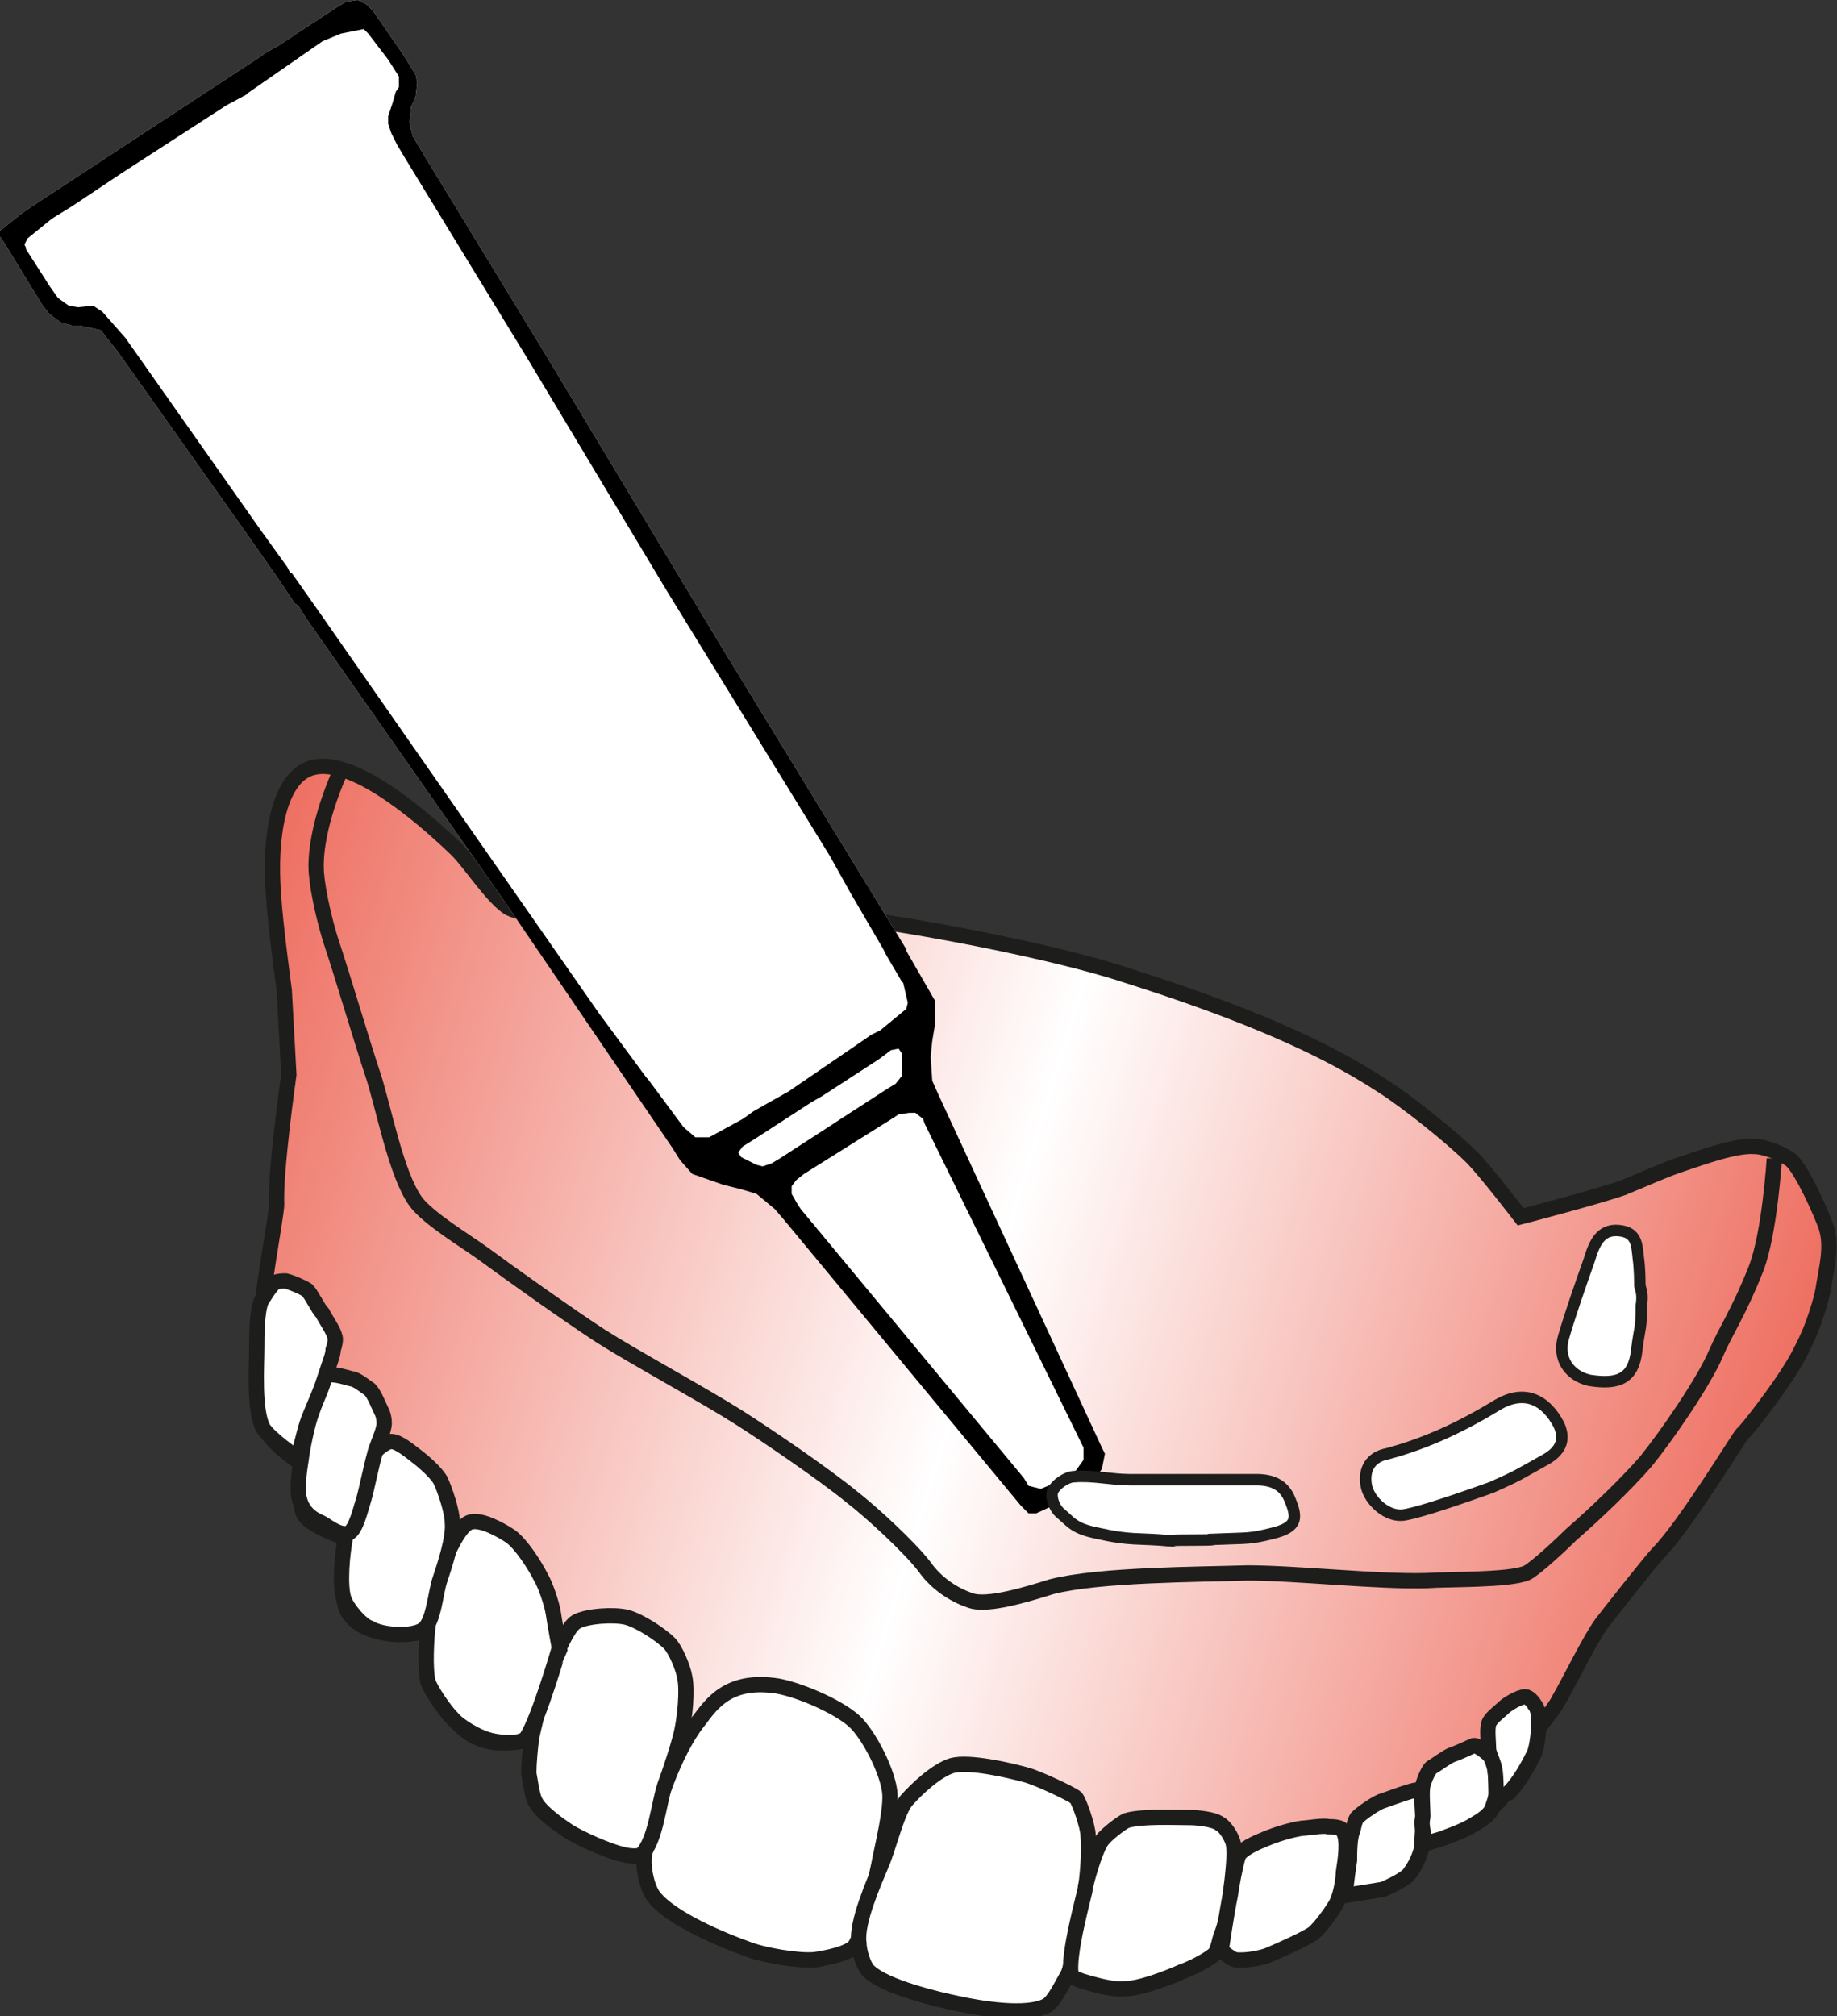 <?xml version="1.0" encoding="utf-8"?>
<!-- Generator: Adobe Illustrator 27.0.1, SVG Export Plug-In . SVG Version: 6.00 Build 0)  -->
<svg version="1.1" id="Ebene_1" xmlns="http://www.w3.org/2000/svg" xmlns:xlink="http://www.w3.org/1999/xlink" x="0px" y="0px"
	 viewBox="0 0 120.2 131.9" style="enable-background:new 0 0 120.2 131.9;" xml:space="preserve">
<rect x="0" y="0" width="120.2" height="131.9" fill="#333333" stroke="none"/>
<style type="text/css">
	.st0{fill-rule:evenodd;clip-rule:evenodd;fill:url(#SVGID_1_);stroke:#1D1D1B;}
	.st1{fill-rule:evenodd;clip-rule:evenodd;fill:none;stroke:#1D1D1B;}
	.st2{fill-rule:evenodd;clip-rule:evenodd;fill:#FFFFFF;stroke:#1D1D1B;}
	.st3{fill-rule:evenodd;clip-rule:evenodd;fill:#FFFFFF;}
	.st4{fill-rule:evenodd;clip-rule:evenodd;}
	.st5{fill:#FFFFFF;stroke:#1D1D1B;stroke-width:0.75;}
</style>
<g id="Haftcreme">
	<g>
		
			<linearGradient id="SVGID_1_" gradientUnits="userSpaceOnUse" x1="-317.737" y1="-732.089" x2="-216.535" y2="-701.148" gradientTransform="matrix(1 0 0 1 328.01 811.529)">
			<stop  offset="0" style="stop-color:#EE6F61"/>
			<stop  offset="0.506" style="stop-color:#FFFFFF"/>
			<stop  offset="1" style="stop-color:#EE6F61"/>
		</linearGradient>
		<path class="st0" d="M33.3,59.4c-1.1-0.7-2.5-2.9-3.4-3.8c-2.7-2.6-7.2-6.3-9.7-5.3c-2,0.8-2.6,4.5-2.3,8.3
			c0.1,1.8,0.7,6.2,0.7,6.2l0.3,5.5c0,0-0.9,6.3-0.8,8.5c0,0.7-1.1,6.4-1.1,8.4c0,1.1-0.1,5,0.2,6c0.4,1.2,2.6,2.6,2.6,2.6
			s-0.3,2.7,0.1,3.3c0.5,0.8,2.7,1.5,2.7,1.5s-0.5,3.9,0.2,4.9c1.3,2.1,5.4,1.2,5.4,1.2s-0.7,3.6,1.9,6.2c0.7,0.7,1.5,1,2.3,1.1
			c1.3,0.1,2.5-0.3,2.5-0.3s-0.2,3.3,0.3,4.1c0.4,0.7,1.9,1.6,2.6,2c0.8,0.5,2.3,1.3,3.2,1.5c0.3,0.1,1.3-0.1,1.3-0.1
			s0.1,2.1,0.5,2.6c0.8,1.1,4.6,3,5.9,3.5c1.3,0.5,3.2,0.9,4.6,0.9c0.7,0,2.6-1.1,2.6-1.1s0.5,1.3,1.6,2c1,0.7,3.4,1.4,4.6,1.6
			c1.6,0.3,4.9,0.9,6.4,0.3c0.5-0.2,1.3-1.8,1.3-1.8s2.6,0.8,3.5,0.8c1,0,2.9-0.5,3.8-0.9c0.6-0.3,2.3-1.6,2.3-1.6s2.1,0.4,2.8,0.3
			c0.5-0.1,1.4-0.7,1.9-1c0.5-0.3,1.2-1.2,1.6-1.6c0.4-0.4,1.3-1,1.9-1.2c0.7-0.3,2.3-0.3,3-0.6c0.4-0.2,1.3-0.6,1.6-1
			c0.4-0.4,0.6-1.5,1-1.9c0.6-0.5,2.1-0.6,2.7-1c0.6-0.3,1.8-1.2,2.3-1.8c0.6-0.8,1.1-2.7,1.6-3.5c0.5-0.8,1.8-2.2,2.2-3
			c0.7-1.2,2-3.9,2.8-5c0.3-0.4,3.3-4.2,3.7-4.6c1.7-1.7,5.3-7.6,5.5-7.8c0.3-0.2,2.5-3.1,3.2-4.3c0.4-0.6,0.9-1.6,1.2-2.3
			c0.3-0.7,0.8-2.2,0.9-2.9c0.2-1.3,0.6-2.7,0.2-4c-0.3-0.9-1.6-3.8-2.3-4.4c-0.5-0.4-1.7-0.9-2.4-0.9c-1.2-0.1-3.4,0.7-4.6,1.1
			c-1,0.3-3,1.2-4,1.6c-1.7,0.6-6.7,1.9-6.7,1.9s-2.3-3-3.2-3.9c-1.3-1.3-4.3-3.7-5.9-4.7c-3.8-2.5-9.1-4.8-16.7-7.2
			c-4.8-1.6-14.8-3.5-19.9-4c-1.3-0.1-4-0.1-5.3-0.1c-2,0-6,0.2-8,0.2c-1.2,0-3.7,0.2-4.9,0.1C35.1,59.9,33.9,59.7,33.3,59.4z"/>
		<path class="st1" d="M116.1,75.8c0,0-0.3,4.9-1.2,7.2c-1.1,2.8-2,4.1-2.6,5.5c-0.8,1.9-3.3,5.5-4.6,7.1c-1.3,1.5-3.4,3.5-4.9,4.8
			c-0.5,0.5-2.3,2.2-2.9,2.5c-1.2,0.5-5.3,0.4-6.5,0.5c-3.3,0.1-8.5-0.5-11.8-0.5c-3.2,0.1-9.7,0.1-12.8,0.9
			c-1.6,0.5-4.2,1.3-5.3,0.9c-1.2-0.4-2.3-1.2-3-2.2c-1-1.3-3.5-3.6-4.8-4.6c-1.7-1.4-5.5-4-7.4-5.2c-2.2-1.4-6.8-3.9-9-5.3
			c-2-1.3-5.8-4-7.7-5.4c-1.1-0.8-3.6-2.3-4.4-3.4c-1.3-1.8-2.1-6.2-2.8-8.3c-0.7-2.1-2-6.5-2.7-8.6c-0.4-1.2-0.9-3.3-1-4.6
			c-0.2-2.9,1.6-6.7,1.6-6.7"/>
		<path class="st2" d="M42.2,121.2c0.6-2.7,1.9-6.6,3.5-8.6c0.9-1.2,2-2.8,5.2-2.3c1.6,0.3,4.3,1.5,5.2,2.5c0.9,1,1.9,3,2.1,4.3
			c0.2,1.1-0.5,3.8-0.7,4.9c-0.3,1.3-0.7,3.7-1.5,5.2c-0.3,0.6-2,0.9-2.7,1c-1.1,0.1-3.4-0.3-4.4-0.7c-1.7-0.6-5-2-6.1-3.4
			C42.3,123.5,42,121.9,42.2,121.2z"/>
		<path class="st2" d="M34.8,113.6c0.3-1.4,1-4.1,1.6-5.4c0.3-0.6,0.8-1.8,1.3-2.1c0.7-0.4,2.5-0.5,3.3-0.3c0.8,0.2,2.2,1.1,2.8,1.7
			c0.4,0.4,0.9,1.6,1,2.2c0.2,0.9,0,2.7-0.2,3.6c-0.2,0.9-0.8,2.7-1.1,3.5c-0.4,1.2-0.6,3.6-1.5,4.5c-0.2,0.2-1,0.1-1.3,0
			c-0.9-0.2-2.7-1-3.5-1.5c-0.6-0.4-1.9-1.3-2.2-2c-0.2-0.4-0.3-1.3-0.4-1.8C34.6,115.4,34.7,114.2,34.8,113.6z"/>
		<path class="st2" d="M56.9,129c-0.4-0.3-0.7-1.4-0.7-1.9c-0.2-1.3,1-4,1.5-5.2c0.4-0.9,1-3.4,1.6-4.1c0.7-0.8,2-2,3-2.3
			c1.1-0.3,3.7,0.3,4.8,0.6c0.8,0.2,3.1,1.3,3.3,1.5c0.2,0.2,0.8,1.9,0.8,2.5c0.2,2-0.5,6-1,8c-0.1,0.3-0.2,0.9-0.4,1.2
			c-0.3,0.5-0.8,1.6-1.3,1.9c-1.3,0.7-4.3,0.2-5.7-0.1C61.3,130.8,58,130,56.9,129z"/>
		<path class="st2" d="M70.8,129.6c-0.2-0.1-0.7-0.2-0.7-0.4c-0.3-1.2,0.9-5.4,0.9-5.6s0.6-2.5,1.1-3.2c0.3-0.4,1.2-1.1,1.6-1.3
			c1-0.3,3.1-0.2,4.1-0.2c0.5,0,1.6,0.1,2,0.4c0.4,0.2,0.8,0.9,0.9,1.3c0.2,1-0.3,3.9-0.3,4.1s-0.3,1.5-0.5,1.9
			c-0.1,0.3-0.2,0.9-0.4,1.2c-0.4,0.4-1.6,1-2.2,1.2c-0.9,0.4-2.7,1.1-3.7,1.1C72.8,130.2,71.5,129.8,70.8,129.6z"/>
		<path class="st2" d="M34.5,113.6c-0.3,0.6-2,0.4-2.6,0.2c-0.7-0.2-1.9-0.9-2.3-1.4c-0.5-0.5-1.4-1.8-1.6-2.4
			c-0.2-0.9-0.1-2.7,0-3.6c0.1-1.1,0.6-3.2,1-4.2c0.3-0.6,1-2.3,1.7-2.6c0.7-0.3,2.1,0.5,2.7,0.9c0.7,0.5,1.6,1.9,2,2.7
			c0.3,0.5,0.7,1.7,0.8,2.3c0.1,0.7,0.4,2.3,0.4,2.3S35.3,112.3,34.5,113.6z"/>
		<path class="st2" d="M27.7,106.6c0.7-0.5,0.8-2.5,1.1-3.3c0.3-0.9,0.9-2.7,0.8-3.7c0-0.7-0.5-2.2-0.8-2.8
			c-0.3-0.5-1.1-1.2-1.5-1.5c-0.4-0.3-1.2-1-1.7-1c-0.3,0-0.8,0.4-1,0.6c-0.4,0.5-0.6,2-0.8,2.6c-0.3,0.8-1,2.3-1.2,3.1
			c-0.2,1-0.4,3.1-0.1,4c0.2,0.6,1.1,1.7,1.7,1.9C25,107,27,107.1,27.7,106.6z"/>
		<path class="st2" d="M21,99.6c-1-0.4-1.3-1.1-1.4-1.5c-0.2-0.6,0-2,0.1-2.6c0.1-0.8,0.4-2.3,0.7-3.1c0.2-0.5,0.6-2.1,1-2.4
			c0.3-0.2,1.2,0.1,1.6,0.2c0.3,0,0.9,0.5,1.2,0.7c0.3,0.3,0.6,1.1,0.8,1.5c0.1,0.2,0.2,0.7,0.1,1c-0.1,0.5-0.5,1.3-0.6,1.8
			c-0.2,0.7-0.5,2.2-0.7,2.9c-0.2,0.6-0.5,2-1,2.2C22.2,100.5,21.4,99.8,21,99.6z"/>
		<path class="st2" d="M18,83.9c0.2-0.1,0.5-0.1,0.7-0.1c0.4,0.1,1.1,0.4,1.4,0.6c0.3,0.3,0.7,1.2,1,1.5c0.2,0.4,0.7,1.1,0.8,1.5
			c0.1,0.2,0,0.6-0.1,0.9c0,0.3-0.2,0.8-0.3,1.1c-0.1,0.3-0.3,0.9-0.4,1.2c-0.2,0.6-0.8,1.9-1,2.5c-0.2,0.6-0.6,2.3-0.6,2.3
			s-1.9-1.3-2.3-2c-0.6-1.2-0.4-4-0.4-5.3c0-0.7,0-2.3,0.3-3C17.3,84.8,17.7,84.1,18,83.9z"/>
		<path class="st2" d="M81,121.5c0.1-0.5,1.3-1,1.8-1.2c0.7-0.3,1.7-0.6,2.4-0.7c0.3,0,1.4-0.2,1.7-0.1c0.2,0,0.8,0,0.9,0.2
			c0.5,0.5,0.2,2.1,0.1,2.8c0,0.5-0.2,1.6-0.5,2.1c-0.3,0.5-1,1.5-1.5,1.9c-0.6,0.4-2.2,1.1-2.9,1.4c-0.5,0.2-1.6,0.4-2.2,0.3
			c-0.3-0.1-0.9-0.6-0.9-0.6s0.4-2.7,0.6-3.6C80.6,123.3,80.8,122.2,81,121.5z"/>
		<path class="st2" d="M88.5,119.8c0.1-0.3,0.1-0.6,0.3-0.9c0.3-0.3,1.3-1,1.7-1.1c0.3-0.1,1.9-0.7,2.2-0.7c0.4,0.1,0.4,1.5,0.4,2.2
			c0,0.4-0.1,1.7-0.1,1.7c-0.2,0.7-0.5,1.2-0.8,1.6c-0.3,0.4-1.7,1-1.7,1L88,124c0,0,0.2-1.7,0.3-2.3
			C88.3,121.3,88.3,120.2,88.5,119.8z"/>
		<path class="st2" d="M93.1,118.8c0-0.4-0.1-1.6,0-2c0.1-0.4,0.4-1.1,0.6-1.2s1-0.7,1.3-0.8c0.3-0.1,1.2-0.5,1.4-0.6
			c0.2-0.1,1,0.5,1.2,0.8c0.3,0.4,0.3,1.8,0.3,2.3c0,0.3-0.2,0.8-0.3,1.1c-0.3,0.5-0.9,0.8-1.4,1.1c-0.5,0.3-1.9,0.8-1.9,0.8l-1,0.3
			C92.9,119.1,93.1,119.1,93.1,118.8z"/>
		<path class="st2" d="M97.4,114.4c0-0.4-0.1-1.2,0-1.6c0.1-0.4,0.7-0.8,1-1.1c0.2-0.2,1-0.7,1.4-0.7c0.2,0,0.5,0.3,0.6,0.5
			c0.2,0.2,0.3,0.7,0.3,1c0,0.6-0.1,1.7-0.3,2.2c-0.3,0.6-0.9,1.8-1.7,2.6c-0.2,0.1-0.8,0.3-0.8,0.3s0-1.5-0.1-1.9
			C97.7,115.2,97.4,114.7,97.4,114.4z"/>
	</g>
	<g>
		<g>
			<path class="st3" d="M18.2,3l-0.9,0.5l-0.1,0.1L2.7,13.1l-1.2,0.8L0,15.1l0,0.4l0.1,0.1L2.8,20l0.4,0.5l0.5,0.4l0,0L4,21.1
				l0.7,0.2l0.5,0l1.4,0.3L6.9,22l0.8,1l8.5,12l2.1,3l1,1.5l0.2,0.1l0.5,0.8l13.1,18.7L44,75.1l0.5,0.8l0.8,0.9l2,0.7l1.2,0.3l1,0.3
				l1.2,1l0.6,0.7l15.5,18.7l0.5,0.5l0.5,0l1.1-0.5l2-1.2l0.6-0.4l0.6-0.8l0.2-1l-0.2-0.4L61.4,71.6L61,70.7l-0.1-1.5l0-0.1l0.1-1
				l0.2-1.2l0-1.4l-1.9-3.3l0-0.1L59,61.6L47.2,42.3L35.4,22.7l-7.5-12.3L27,8.9L26.8,8l0.1-1l0.3-0.7l0.1-0.9l-0.1-0.5l-0.8-1.3
				l-2-2.9l-0.4-0.4L23.4,0l-0.7,0.1l-0.2,0.1L22,0.5L18.2,3z"/>
		</g>
		<g>
			<path class="st4" d="M53.1,72.1l-3.7,2.4L48.6,75l-0.3,0.4l0.2,0.3l1,0.5l0.4,0.1l0.6-0.2l0.5-0.3l3.4-2.2l0.3-0.2l3.4-2.2
				l0.5-0.3l0.4-0.5L59,70l0-1.1l-0.2-0.3l-0.5,0.1l-0.8,0.6l-3.7,2.4L53.1,72.1z M18.2,3l-0.9,0.5l-0.1,0.1L2.7,13.1l-1.2,0.8
				L0,15.1l0,0.4l0.1,0.1L2.8,20l0.4,0.5l0.5,0.4l0,0L4,21.1l0.7,0.2l0.5,0l1.4,0.3L6.9,22l0.8,1l8.5,12l2.1,3l1,1.5l0.2,0.1
				l0.5,0.8l13.1,18.7L44,75.1l0.5,0.8l0.8,0.9l2,0.7l1.2,0.3l1,0.3l1.2,1l0.6,0.7l15.5,18.7l0.5,0.5l0.5,0l1.1-0.5l2-1.2l0.6-0.4
				l0.6-0.8l0.2-1l-0.2-0.4L61.4,71.6L61,70.7l-0.1-1.5l0-0.1l0.1-1l0.2-1.2l0-1.4l-1.9-3.3l0-0.1L59,61.6L47.2,42.3L35.4,22.7
				l-7.5-12.3L27,8.9L26.8,8l0.1-1l0.3-0.7l0.1-0.9l-0.1-0.5l-0.8-1.3l-2-2.9l-0.4-0.4L23.4,0l-0.7,0.1l-0.2,0.1L22,0.5L18.2,3z
				 M55.7,58.5l2.1,3.6l0.2,0.4l1,1.7l0.1,0.1l0.3,1.3L59.3,66l-1.7,1.4L57,67.7l-1.6,1.1l-3.8,2.6L50,72.3l-0.7,0.4l-0.7,0.5
				l-2.2,1.2l-0.9,0l-0.7-0.6l-0.1-0.1l-2.3-3.1l-0.1-0.1l-3.1-4.2L21,40.2l-1.9-2.7l-0.1,0l-0.2-0.4l-1.8-2.5L8.2,22.1l-1.5-1.7
				L6.1,20l-1,0.1l-0.6-0.1l-0.7-0.5l-0.5-0.7l-1.6-2.5l0-0.1L1.6,16l0.2-0.4l1.6-1.3l1.3-0.8L8,11.3l6.8-4.4l1.3-0.7l0.1-0.1
				l4.9-3.4l1.2-0.5l1.5-0.3l0.3,0.3l1.3,1.7L26.1,5l0,0.7L25.9,6l-0.2,0.7l-0.3,0.9l0,0.5l0.2,0.6l0.4,0.8l0.6,1l8,13.1l9,15
				L54.3,56L55.7,58.5z M58.5,73.1l0.3-0.2l0.7-0.1l0.4,0l0.5,0.4l0.1,0.3l10.3,21l0.1,0.2l0,0.8l-0.5,0.7l-0.2,0.1l-0.2,0.2
				l-0.7,0.4l-1.2,0.5l-0.8-0.2L67,96.7L52.4,79.1l-0.2-0.3l-0.4-0.7l0-0.5l0.3-0.4l0.5-0.4L58.5,73.1z"/>
		</g>
	</g>
	<path class="st5" d="M76.6,100.8c-2.2-0.2-2.6,0-4.8-0.5c-1.5-0.3-1.7-0.7-2.4-1.3c-0.4-0.3-0.7-1.1-0.5-1.5
		c0.2-0.4,0.9-0.9,1.4-0.9c1.2-0.1,2.4,0.2,3.6,0.2c2.8,0,5.5,0,8.3,0c1,0,1.8,0.3,2.2,1.3c0.5,1.2,0.5,1.8-1.1,2.2
		c-1.6,0.4-1.6,0.3-3.9,0.4C79.4,100.8,76.6,100.7,76.6,100.8z"/>
	<path class="st5" d="M91.9,99.1c-1.1,0.2-2.3-0.9-2.5-1.9c-0.2-1.1,0.3-1.9,1.4-2.1c2.6-0.7,4.9-1.8,7.2-3.2c1.7-1,3.1-0.4,4,1.3
		c0.5,1.1,0,1.8-0.9,2.3c-1.8,1-1.7,1-3.5,1.8C96.2,97.8,93.1,98.9,91.9,99.1z"/>
	<path class="st5" d="M107.4,85.4c0,1.6-0.1,1.3-0.3,2.9c-0.2,1.9-1.2,2.3-3.1,2c-1.3-0.3-2.1-1.4-1.7-2.8c0.5-1.7,1.1-3.4,1.7-5.1
		c0.3-1,0.7-2,1.9-1.9c1.2,0.1,1.2,0.9,1.3,1.8c0.1,0.7,0.1,1.6,0.1,1.8C107.4,84.5,107.5,84.7,107.4,85.4z"/>
</g>
</svg>
